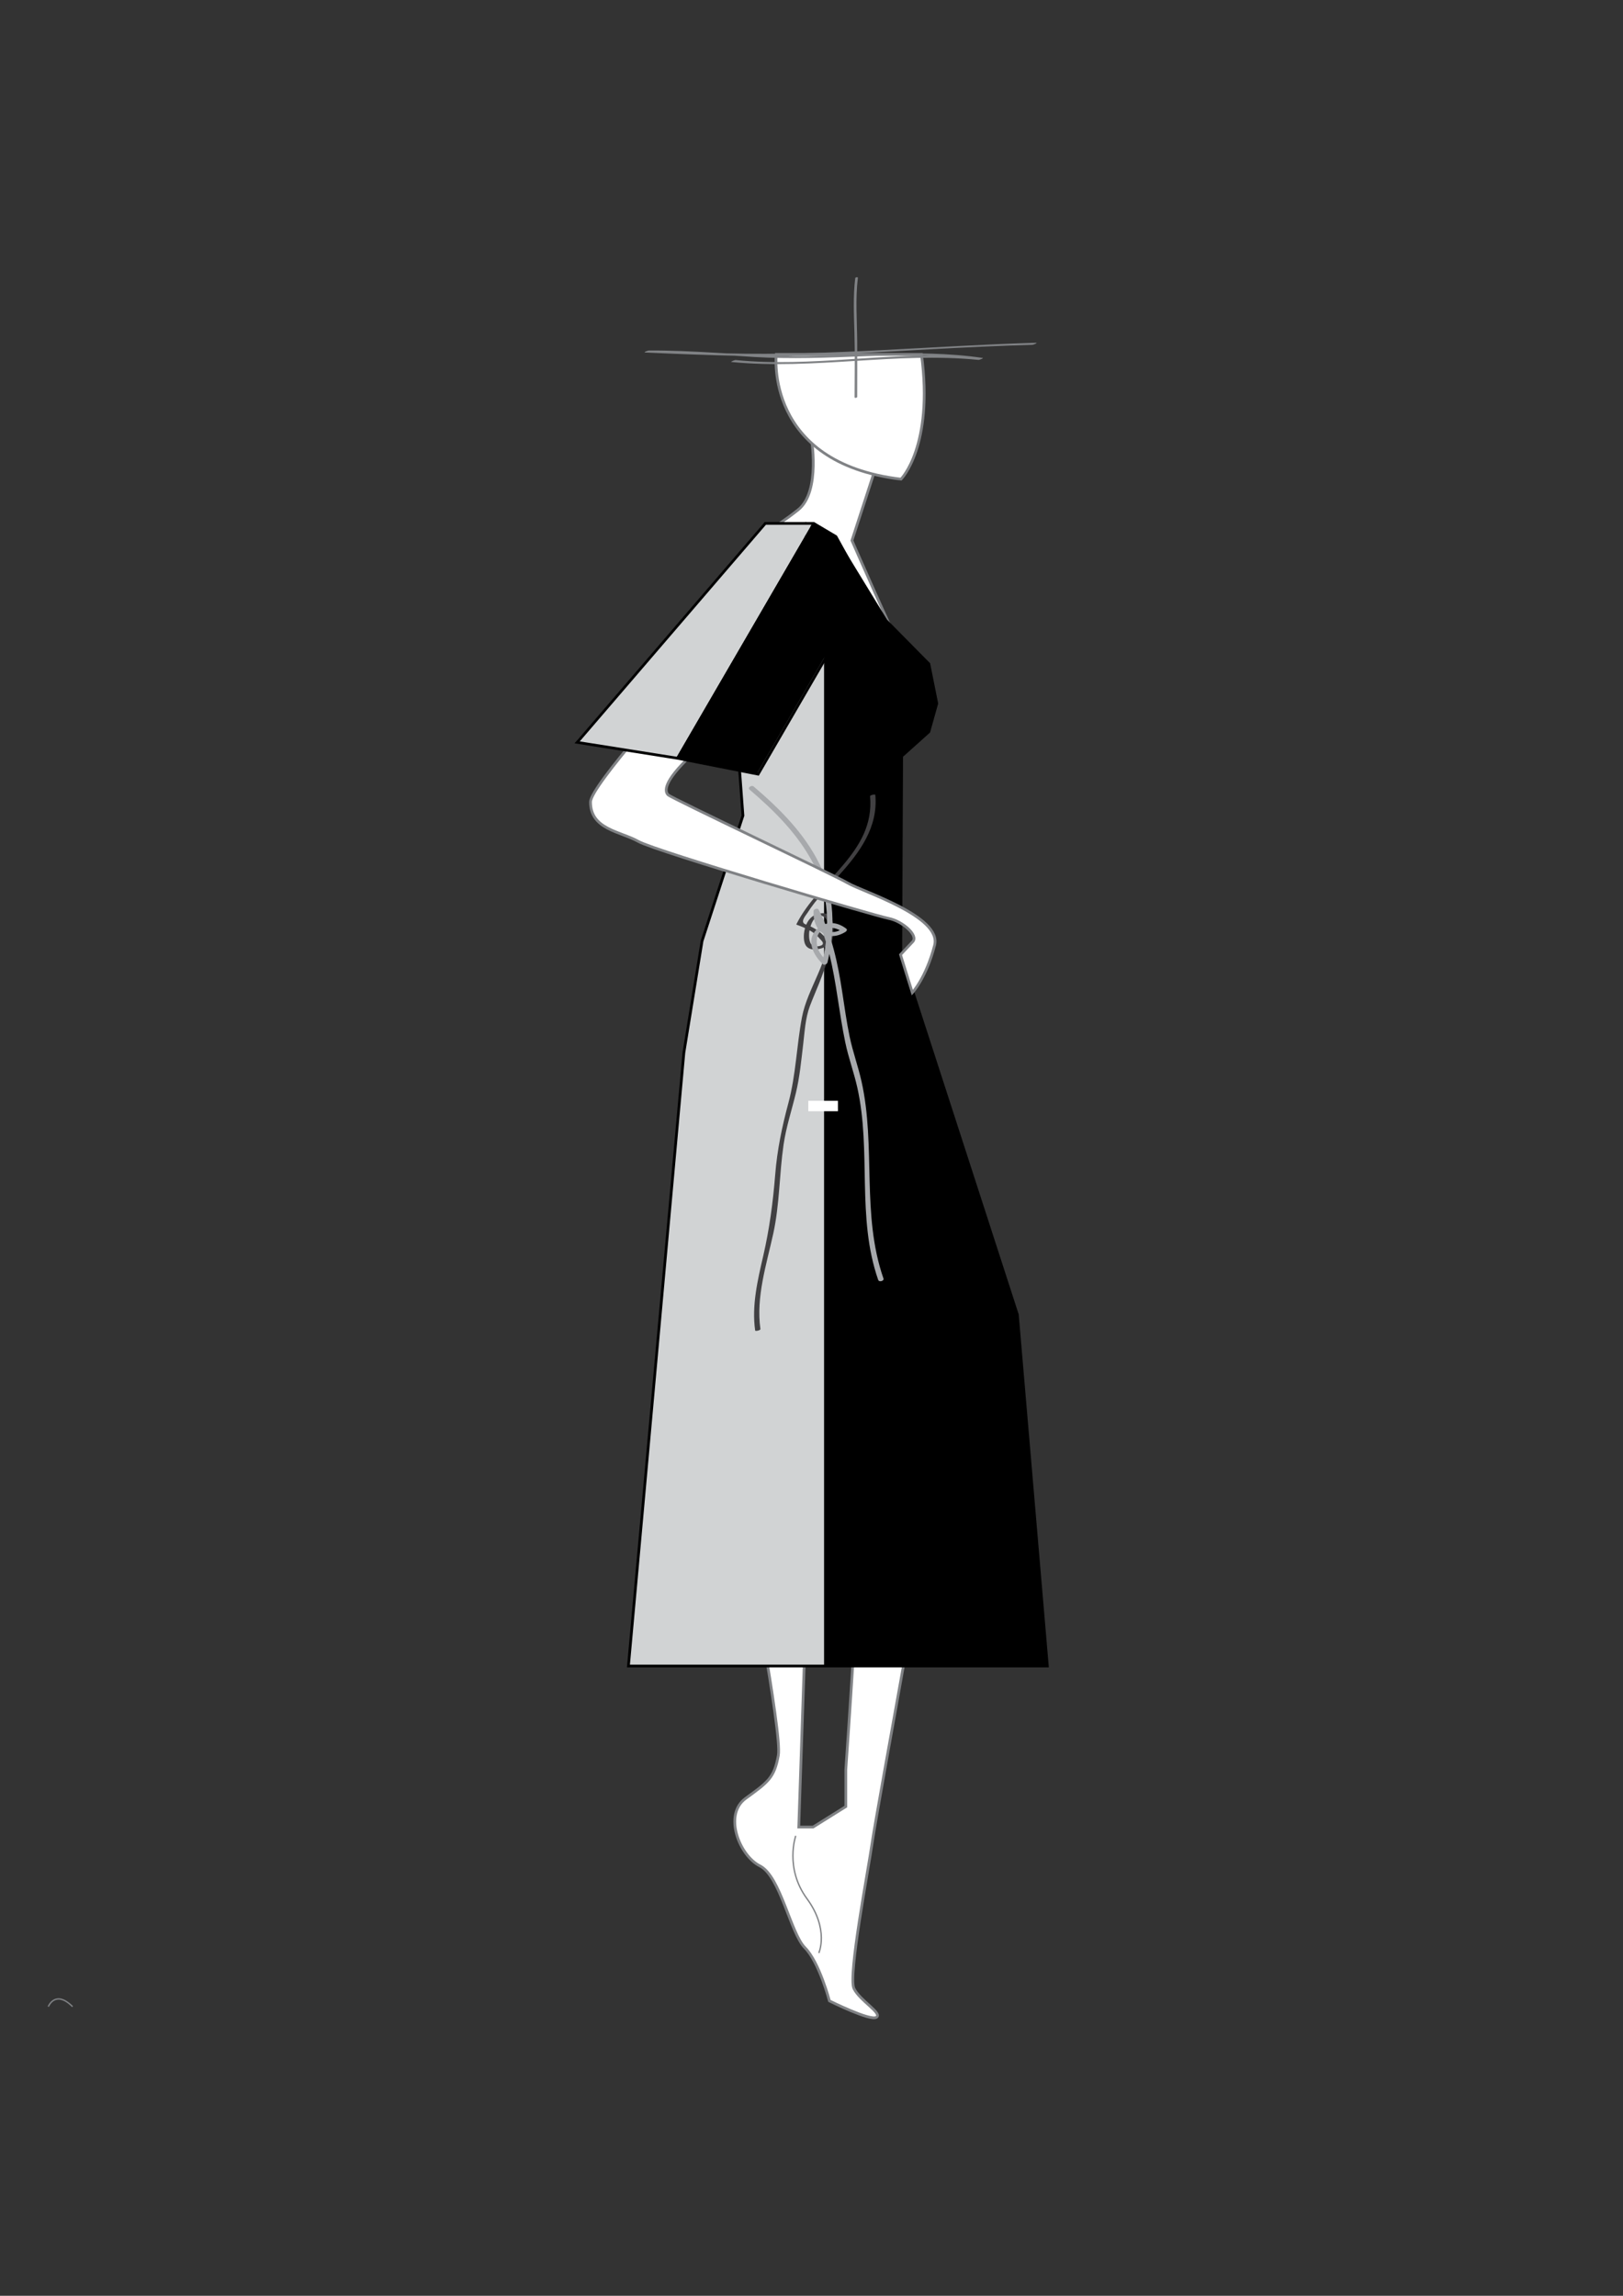 <?xml version="1.0" encoding="utf-8"?>
<!-- Generator: Adobe Illustrator 15.0.0, SVG Export Plug-In . SVG Version: 6.00 Build 0)  -->
<!DOCTYPE svg PUBLIC "-//W3C//DTD SVG 1.1//EN" "http://www.w3.org/Graphics/SVG/1.1/DTD/svg11.dtd">
<svg version="1.1" id="Layer_1" xmlns="http://www.w3.org/2000/svg" xmlns:xlink="http://www.w3.org/1999/xlink" x="0px" y="0px"
	 width="595.28px" height="841.89px" viewBox="0 0 595.28 841.89" enable-background="new 0 0 595.28 841.89" xml:space="preserve">
<rect x="0" y="0" width="595.28" height="841.89" fill="#333333" stroke="none"/>
<path fill="none" stroke="#808285" stroke-width="0.5" stroke-miterlimit="10" d="M17.709,735.859c0,0,2.535-6.374,8.908,0"/>
<rect x="-155.466" y="329.664" transform="matrix(0.545 -0.838 0.838 0.545 -346.706 21.726)" fill="#FFFFFF" width="4.266" height="1.371"/>
<g>
	<path fill="#00AEEF" stroke="#808285" stroke-width="0.5" stroke-miterlimit="10" d="M292.729,135.847"/>
	<path fill="#FFFFFF" stroke="#808285" stroke-miterlimit="10" d="M345.104,534.985c0,0,16.871-34.503,17.619-48.004
		s-35.25-134.257-35.25-134.257s-2.252-15.754-3-25.502s-3.752-54.757-3.752-54.757c27.002-6.752,13.5-27.748,10.502-33.002
		c-3.002-5.252-18.75-41.251-18.75-41.251l10.5-32.255l-25.502-6c0,0,3.75,20.255-4.742,27.002
		c-8.49,6.749-15.844,10.447-15.844,10.447c-11.254,10.503-1.916,46.558-0.416,54.057c1.502,7.502,10.502,38.255,10.502,43.505
		c0,5.248-6.004,8.999-9.756,16.5c-3.744,7.502-8.59,9.436-11.814,28.189c-3.221,18.753,16.316,37.067,16.316,37.067l-1.498,28.502
		c0,0,3,78.754-5.25,92.256c-8.248,13.501-3,44.254-2.252,57.003c0.75,12.75,14.254,81.006,12.754,89.259
		c-1.5,8.252-3.754,9.749-12,15.75c-8.25,6-2.254,21,5.248,24.753c7.498,3.751,11.252,24.75,16.5,30.003c5.248,5.252,9,19.5,9,19.5
		s15.002,7.501,17.254,6.002c2.252-1.501-6-6.002-8.252-10.502c-2.252-4.499,5.25-43.503,6.752-54.003
		C321.473,664.747,345.104,534.985,345.104,534.985z M310.221,648.993v13.502l-12.002,7.5h-5.25
		c4.639-137.693,4.625-137.687,5.25-158.261c0.752-24.753,9.004-44.251,11.254-51.003c2.246-6.752,0.748-21.002,0.748-21.002
		l24,49.505v6l-12,14.249c0,0-6.65,14.248-6.326,34.502C316.221,564.239,310.221,648.993,310.221,648.993z"/>
	
		<line fill="none" stroke="#808285" stroke-width="0.5" stroke-miterlimit="10" x1="284.719" y1="378.649" x2="307.219" y2="432.527"/>
	<path fill="none" stroke="#808285" stroke-width="0.5" stroke-miterlimit="10" d="M291.859,673.215c0,0-4.143,11.784,4.105,23.034
		c8.254,11.25,4.363,19.937,4.363,19.937"/>
	<path fill="#FFFFFF" stroke="#808285" stroke-miterlimit="10" d="M284.719,129.956c0,0-4.5,39.755,45.754,45.756
		c0,0,12.002-12.005,7.502-45.756H284.719z"/>
	<g>
		<g>
			<path fill="#808285" d="M268.25,132.745c30.203,2.985,60.385-3.755,90.584-0.771c0.408,0.041,2.096-0.643,1.596-0.716
				c-24.658-3.614-49.471-0.153-74.236-0.745c-16.119-0.385-32.074-2.087-48.229-1.98c-0.354,0.002-2.219,0.701-1.266,0.743
				c23.219,1.028,46.496,1.947,69.727,0.735c24.092-1.257,48.123-2.886,72.246-3.568c0.375-0.011,2.184-0.769,1.266-0.743
				c-37.883,1.071-75.633,4.855-113.549,3.882c-6.348-0.163-12.691-0.396-19.037-0.649c-1.84-0.073-3.68-0.152-5.52-0.23
				c-0.715-0.031-5.998,0.57-1.338,0.554c3.65-0.012,7.301,0.033,10.951,0.121c8.438,0.202,16.826,1.043,25.248,1.541
				c13.453,0.795,26.852,0.26,40.301-0.289c7.672-0.313,15.344-0.475,23.02-0.284c4.395,0.109,8.779,0.43,13.15,0.882
				c0.631,0.074,1.262,0.148,1.893,0.222c1.24,0.47,2.408,0.345,3.506-0.375c-1.922-0.19-3.852-0.304-5.779-0.417
				c-27.678-1.639-55.262,4.108-82.938,1.374C269.404,131.985,267.789,132.699,268.25,132.745L268.25,132.745z"/>
		</g>
	</g>
	<path fill="none" stroke="#808285" stroke-width="0.5" stroke-miterlimit="10" d="M317.605,272.206c0,0-5.75,0.814-9.287-7.736"/>
	<g>
		<g>
			<path fill="#808285" d="M313.68,101.997c-0.811,6.683-0.477,13.357-0.289,20.067c0.221,7.858,0.049,15.744,0.049,23.605
				c0,0.414,0.967,0.209,0.967-0.117c0-6.72,0.051-13.442,0-20.163c-0.061-7.85-0.709-15.688,0.24-23.509
				C314.695,101.483,313.721,101.66,313.68,101.997L313.68,101.997z"/>
		</g>
	</g>
</g>
<polygon points="384.043,610.944 373.043,482.093 330.283,350.087 330.607,277.286 340.582,268.349 343.49,257.962 340.582,243.469 
	324.863,227.556 306.049,196.768 301.898,194.923 301.898,610.944 "/>
<polygon fill="#D1D3D4" points="266.99,226.093 272.395,299.093 257.395,345.093 250.736,386.008 230.395,610.944 302.25,610.944 
	302.25,194.923 295.531,191.937 "/>
<polygon fill="none" stroke="#000000" stroke-miterlimit="10" points="373.143,482.093 330.383,350.087 330.707,277.286 
	340.682,268.349 343.59,257.962 340.682,243.469 324.965,227.556 306.148,196.768 302.35,195.079 302.35,194.923 295.631,191.937 
	267.092,226.093 272.494,299.093 257.494,345.093 250.836,386.008 230.494,610.944 301.998,610.944 302.35,610.944 384.143,610.944 
	"/>
<g>
	<g>
		<path fill="#414042" d="M319.12,292.018c1.866,20.619-18.869,30.536-27.021,46.911c-0.033,0.062-0.02,0.111,0.04,0.148
			c1.818,0.649,3.521,1.383,5.207,2.326c0.755,0.453,1.464,0.967,2.13,1.542c0.553,0.593,1.105,1.187,1.658,1.78
			c1.476,1.533,0.608,2.331-2.601,2.393c-1.786-0.821-1.861-3.438-1.752-5.068c0.139-2.077,1.759-7.235,4.838-6.132
			c1.983,0.711,2.264,3.473,2.325,5.218c0.403,11.371-7.751,21.101-9.798,31.884c-1.981,10.44-2.209,21.107-4.971,31.414
			c-2.353,8.776-4.126,17.214-4.851,26.298c-0.815,10.229-2.099,19.897-4.41,29.913c-2.049,8.881-4.241,18.103-2.942,27.255
			c0.051,0.357,1.999-0.045,1.932-0.518c-1.669-11.766,2.214-23.616,4.709-35.001c2.355-10.75,2.202-21.704,3.772-32.56
			c0.945-6.538,3.008-12.679,4.537-19.068c1.383-5.778,1.948-11.754,2.649-17.642c0.557-4.677,0.794-9.718,2.465-14.154
			c1.064-2.825,2.285-5.593,3.407-8.395c1.527-3.812,11.566-29.295-0.988-25.25c-3.717,1.197-5.065,6.344-4.502,9.76
			c0.764,4.627,6.088,3.076,8.917,1.691c0.071-0.035,0.487-0.215,0.414-0.369c-1.199-2.512-2.808-4.112-5.116-5.639
			c-1.173-0.776-2.519-1.296-3.811-1.827c-2.03-0.834,0.229-3.264,0.815-4.193c3.188-5.044,7.53-9.333,11.522-13.731
			c7.604-8.38,14.43-17.623,13.354-29.504C321.021,291.167,319.075,291.522,319.12,292.018L319.12,292.018z"/>
	</g>
</g>
<g>
	<g>
		<path fill="#A7A9AC" d="M274.934,289.569c9.152,7.802,17.762,16.358,23.366,27.122c5.897,11.324,6.154,24.138,3.249,36.342
			c0.573-0.214,1.146-0.429,1.721-0.643c-2.298-2.138-3.795-4.281-3.706-7.465c0.144-5.188,6.003-5.786,9.339-3.218
			c0.1-0.4,0.198-0.8,0.298-1.2c-6.063,3.729-9.11-1.393-8.847-6.554c-0.621,0.167-1.242,0.333-1.863,0.499
			c5.133,9.781,7.053,20.552,8.724,31.359c0.853,5.511,1.683,11.02,2.82,16.481c1.167,5.601,3.165,10.961,4.411,16.541
			c5.212,23.341-0.346,47.532,7.657,70.522c0.326,0.937,2.253,0.404,1.932-0.518c-8.16-23.444-2.712-48.377-8.044-72.256
			c-1.237-5.54-3.203-10.867-4.364-16.441c-1.138-5.456-1.884-10.992-2.735-16.497c-1.608-10.402-3.71-20.676-8.639-30.068
			c-0.367-0.699-1.826-0.229-1.863,0.499c-0.37,7.271,5.147,11.691,11.692,7.667c0.415-0.255,0.813-0.802,0.298-1.2
			c-3.473-2.671-7.628-2.868-10.856,0.308c-4.064,3.999-1.128,9.542,2.271,12.706c0.555,0.516,1.569-0.009,1.721-0.643
			c2.871-12.065,2.662-24.63-2.882-35.936c-5.598-11.415-14.653-20.415-24.222-28.572
			C275.705,287.803,274.056,288.82,274.934,289.569L274.934,289.569z"/>
	</g>
</g>
<g>
	<path fill="#FFFFFF" stroke="#808285" stroke-miterlimit="10" d="M281.162,199.859c0,0-6.746,2.999-9.273,20.26
		c-1.033,7.069-12.756,18.459-18.971,27.576c-1.914,2.805-36.314,40.427-36.332,46.401c-0.031,10.069,11.008,10.781,17.51,14.446
		c6.506,3.664,86.938,27.312,91.859,28.256c4.92,0.941,11.014,6.197,8.822,8.519c-2.191,2.317-4.494,4.77-4.494,4.77l4.34,13.939
		c0,0,5.1-5.485,8.168-17.399c2.725-10.589-26.416-19.626-31.764-22.763c-5.35-3.132-64.689-31.123-65.988-32.393
		c-1.301-1.264-1.754-4.815,8.316-14.32c8.789-8.3,45.744-47.392,49.465-52.655c3.727-5.269,8.074-10.895,5.252-18.821
		c-1.514-4.26-5.893-7.758-12.695-9.195C288.293,194.984,281.162,199.859,281.162,199.859z"/>
	<polygon points="247.857,278.042 277.518,283.888 308.857,229.937 313.857,210.937 306.049,196.768 297.904,191.937 	"/>
	<polygon fill="#D1D3D4" points="297.904,191.937 280.15,191.937 211.137,272.227 247.857,278.042 297.904,191.937 	"/>
</g>
<polygon fill="none" stroke="#000000" stroke-miterlimit="10" points="306.592,196.768 298.449,191.937 280.693,191.937 
	211.68,272.227 248.4,278.042 278.062,283.888 309.402,229.937 314.402,210.937 "/>
<rect x="296.465" y="403.673" fill="#FFFFFF" width="10.867" height="3.831"/>
<rect fill="none" width="595.279" height="841.89"/>
</svg>
